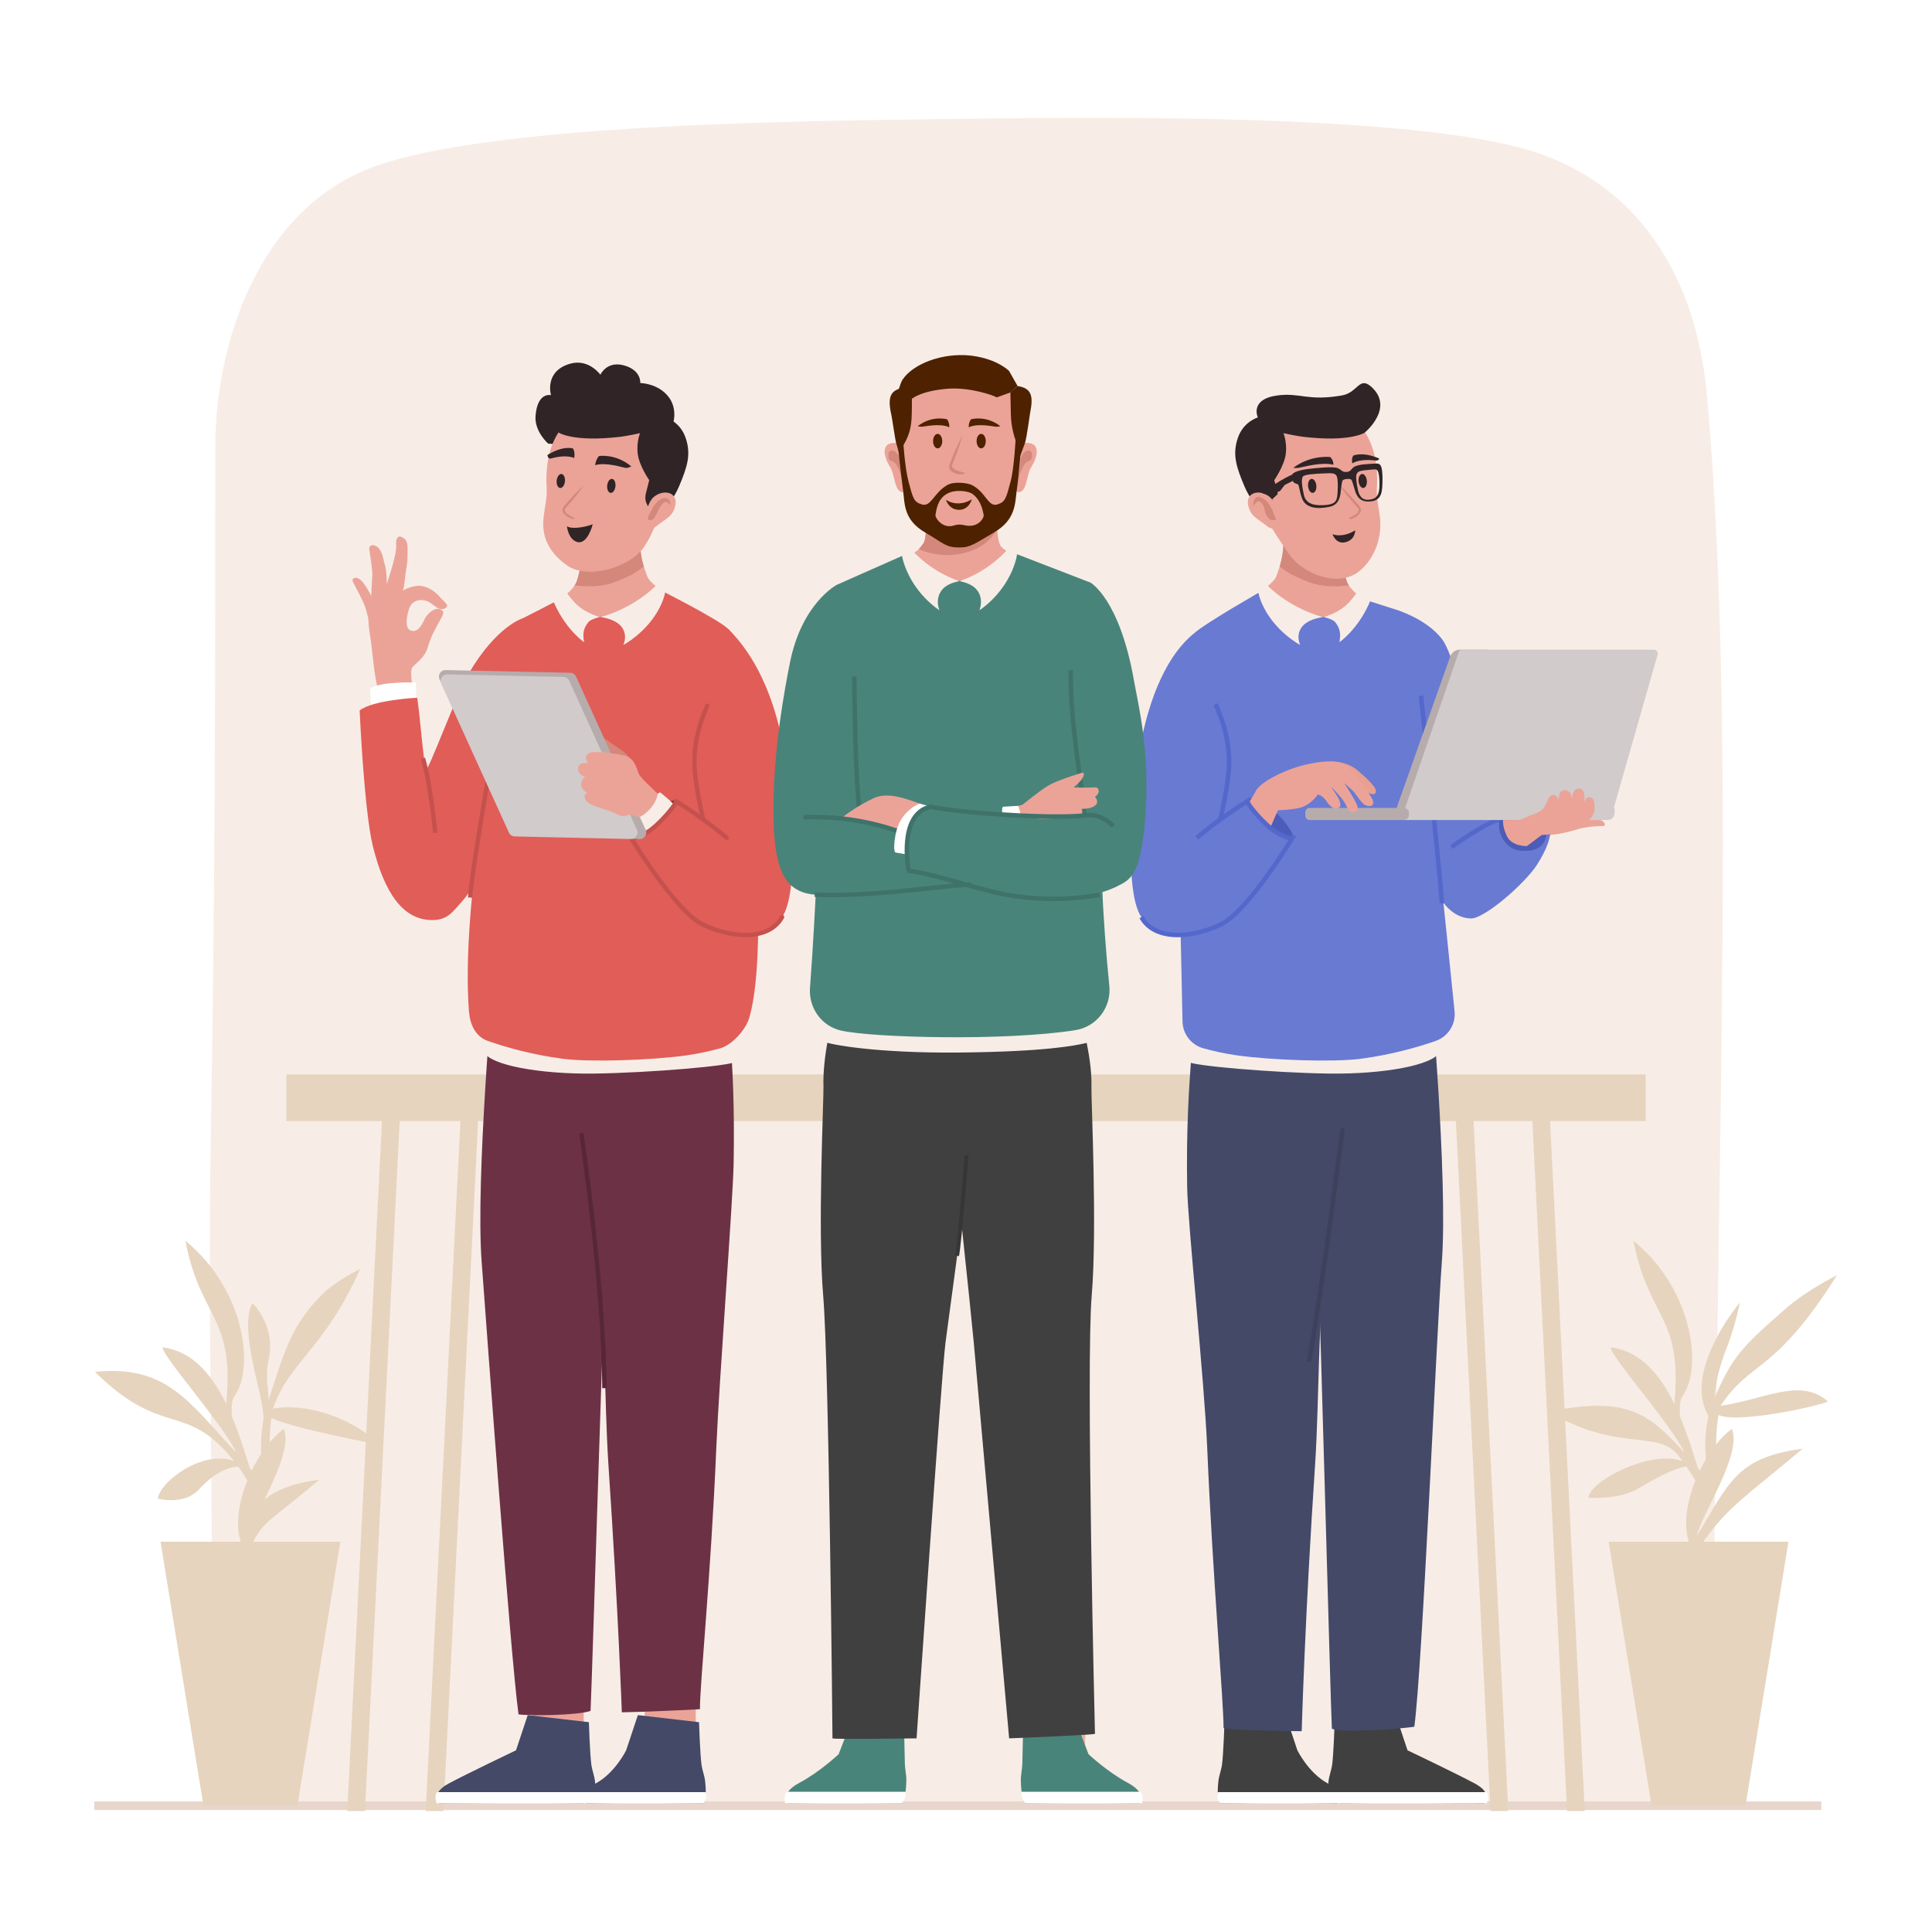 <svg xmlns="http://www.w3.org/2000/svg" xmlns:xlink="http://www.w3.org/1999/xlink" x="0px" y="0px" viewBox="0 0 500 500" style="enable-background:new 0 0 500 500;" xml:space="preserve"><g id="BACKGROUND">	<rect style="fill:#FFFFFF;" width="500" height="500"></rect></g><g id="OBJECTS">	<path style="fill:#F7EDE6;" d="M442.709,467.324c0,0-388.578,0-388.578,0c1.936-53.234-0.593-114.427,0.435-174.125  c1.031-59.856,1.159-109.726,1.159-177.928c0-25.477,10.716-60.892,40.795-72.043c30.484-11.301,113.484-11.948,146.559-12.395  c32.855-0.444,123.249-2.053,154.993,8.796c27.222,9.304,41.081,33.429,43.703,62.806c5.148,57.678,4.271,126.661,3.545,184.291  L442.709,467.324z"></path>			<line style="fill:none;stroke:#E8D6CC;stroke-width:2.222;stroke-miterlimit:10;" x1="24.4" y1="467.324" x2="471.351" y2="467.324"></line>	<g>		<g>			<polygon style="fill:#E6D4BE;" points="123.83,288.278 119.247,288.278 110.177,468.697 114.76,468.697    "></polygon>			<polygon style="fill:#E6D4BE;" points="376.686,288.278 381.269,288.278 390.339,468.697 385.756,468.697    "></polygon>			<polygon style="fill:#E6D4BE;" points="103.528,288.278 98.945,288.278 89.875,468.697 94.458,468.697    "></polygon>			<polygon style="fill:#E6D4BE;" points="396.48,288.278 401.063,288.278 410.133,468.697 405.55,468.697    "></polygon>		</g>		<rect x="74.116" y="278.059" style="fill:#E6D4BE;" width="351.775" height="12.076"></rect>	</g>	<g>		<path style="fill:#EBA398;" d="M398.852,216.045c3.333,0.372,7.509-0.863,9.486-1.444c2.533-0.744,5.267-0.814,6.503-0.814   c0.849,0,0.755-1.164-1.007-1.699c-1.982-0.602-7.229-0.464-9.096,0.206C402.873,212.964,398.852,216.045,398.852,216.045z"></path>		<g>			<path style="fill:#404040;" d="M345.402,445.701c0,0-0.253,8.233-0.661,11.173c-0.135,0.979-0.77,2.873-0.889,3.855    c-0.158,1.309-0.5,5.039,0.431,5.974l16.455-0.153l23.458,0.153c0,0,2.363-2.533-2.536-5.148    c-4.994-2.665-17.395-8.579-17.395-8.579l-3.031-9.106L345.402,445.701z"></path>			<path style="fill:#FFFFFF;" d="M384.765,466.704c0,0,0.764-1.526,0-2.903h-41.107c0,0-0.48,1.798,0.625,2.903H384.765z"></path>		</g>		<g>			<path style="fill:#404040;" d="M316.893,445.701c0,0-0.253,8.233-0.661,11.173c-0.135,0.979-0.77,2.873-0.889,3.855    c-0.158,1.309-0.5,5.039,0.431,5.974l16.455-0.153l13.956,0.153c0,0,2.362-2.533-2.536-5.148    c-4.994-2.665-7.892-8.579-7.892-8.579l-3.031-9.106L316.893,445.701z"></path>			<path style="fill:#FFFFFF;" d="M346.755,466.704c0,0,0.764-1.526,0-2.903H315.15c0,0-0.48,1.798,0.625,2.903H346.755z"></path>		</g>		<path style="fill:#444968;" d="M344.691,447.392c-0.407-8.264-3.1-111.397-3.592-119.633c-0.521-8.704,1.183-40.247,1.183-40.247   l7.995-29.816l19.819-4.581c0,0,4.652,51.912,3.061,73.359c-1.421,19.163-5.027,104.836-7.129,120.397   C363.822,447.287,347.931,448.603,344.691,447.392z"></path>		<path style="fill:#444968;" d="M343.01,330.31c-1.821,6.12-1.598,32.771-2.652,48.517c-2.655,39.667-3.479,69.208-3.479,69.208   c-3.837-0.031-13.381-0.173-17.177-0.488c-1.022-0.085-2.036-0.201-3.048-0.324c0.085-5.827-2.846-39.681-4.219-72.284   c-0.759-18.022-5.028-57.907-5.198-67.684c-0.505-29.009,2.832-48.679,2.832-48.679l47.607-4.983l-8.225,46.794   C347.187,312.368,344.95,323.792,343.01,330.31z"></path>		<path style="fill:#EBA398;" d="M332.157,138.557c0.182,5.349-0.935,7.95-1.856,10.601c-0.921,2.651-10.819,8.362-10.819,8.362   s29.238,27.109,39.968,26.682c10.73-0.427-5.316-28.349-5.316-28.349s-4.559-2.573-5.6-5.419c-1.041-2.847-1.771-9.33-1.771-9.33   l-12.932-15.456L332.157,138.557z"></path>		<path style="fill:#D4877B;" d="M334.398,148.776c-1.117-0.653-2.202-1.362-3.222-2.176c0.617-1.989,1.106-4.366,0.981-8.043   l1.674-12.909l12.932,15.456c0,0,0.73,6.483,1.771,9.33c0.13,0.356,0.315,0.707,0.539,1.05   C341.349,152.481,338.158,150.429,334.398,148.776z"></path>		<path style="fill:#697AD3;" d="M357.548,162.281l3.365-4.63c0,0,8.212,2.352,12.325,7.808   c4.113,5.456,10.696,36.619,11.395,38.157c0.699,1.538,1.998,10.161,1.362,11.506c-0.636,1.345-6.038,11.135-9.586,11.213   c-3.548,0.078-6.808-8.964-11.245-19.072C360.728,197.157,357.548,162.281,357.548,162.281z"></path>		<path style="fill:#697AD3;" d="M369.342,223.004c0.762,5.474,4.28,14.517,11.355,14.693c3.44,0.086,13.963-9.038,17.06-13.875   c5.082-7.938,3.144-10.674,3.144-10.674s-6.523,2.471-6.65-3.263c0,0-13.048,0.261-14.446,2.346   C378.407,214.317,369.342,223.004,369.342,223.004z"></path>		<path style="fill:none;stroke:#5468CC;stroke-width:1.177;stroke-miterlimit:10;" d="M375.624,219.21   c0,0,9.006-6.436,12.503-7.156"></path>		<path style="fill:#4C5CB9;" d="M388.127,212.054c-0.917,3.689,1.694,7.936,5.689,8.152c6.824,0.369,6.792-4.302,6.263-8.044   L388.127,212.054z"></path>		<path style="fill:#F7EDE6;" d="M308.988,266.68c-1.42,3.449-2.232,7.101-1.42,8.115c0.812,1.014,21.912,2.84,36.317,3.043   c14.405,0.203,26.984-2.232,28.607-5.478c1.623-3.246-1.42-10.144-1.42-10.144L308.988,266.68z"></path>		<path style="fill:#697AD3;" d="M327.161,152.585c0,0-15.799,8.977-18.257,11.437c-5.031,5.034-5.134,14.375-4.732,21.435   c0.339,5.943,1.504,61.476,1.864,78.908c0.067,3.247,2.249,6.059,5.379,6.93c2.352,0.655,5.349,1.356,8.689,1.828   c9.078,1.283,25.168,1.792,31.985,0.896c8.191-1.076,15.029-3.075,19.457-4.624c3.217-1.125,5.242-4.293,4.897-7.683   c-1.858-18.25-7.739-75.721-8.7-81.637c-1.144-7.044-6.829-22.424-6.829-22.424l-7.937-2.529   c-0.293,2.75-4.261,4.659-10.823,4.575C334.47,159.6,327.161,152.585,327.161,152.585z"></path>		<path style="fill:#F7EDE6;" d="M327.953,151.452c0,0,5.228,5.666,14.37,8.244c0,0-2.467,0.321-4.159,1.421   c-1.601,1.041-2.79,3.071-1.686,5.798c0,0-6.092-3.215-9.367-9.622c-1.446-2.829-1.531-4.531-1.531-4.531L327.953,151.452z"></path>		<path style="fill:#F7EDE6;" d="M351.381,153.119c0.943,0.99,1.986,1.831,3.233,2.402c-0.138,0.347-0.293,0.712-0.477,1.103   c-3.097,6.599-7.499,9.575-7.499,9.575c0.447-2.458,0.082-3.636-1.104-5.204c-0.539-0.713-2.884-1.307-2.884-1.307   C348.372,157.845,349.585,155.283,351.381,153.119z"></path>		<g>			<path style="fill:#EBA398;" d="M352.766,111.191c3.497,4.699,3.78,11.005,3.595,14.438c-0.185,3.433,0.191,3.728,0.749,8.096    c0.728,5.699-1.697,11.573-5.884,14.506c-5.231,3.665-14.06,0.367-17.718-4.952c-2.22-3.227-5.669-8.271-6.572-11.12    c-0.903-2.849-3.924-12.393-0.582-16.919c3.343-4.526,10.095-5.448,17.124-5.093    C350.507,110.503,351.289,109.206,352.766,111.191z"></path>			<path style="fill:#302426;" d="M329.786,124.262c0,0,2.632-3.782,2.989-6.892c0.337-2.939-0.614-5.268-0.614-5.268    s3.317,0.728,5.012,0.93c12.313,1.466,16.026-1.075,16.026-1.075s7.766-6.381,1.713-11.837c-3.172-2.859-3.477,1.497-7.614,2.217    c-8.867,1.542-10.794-0.771-16.673,0c-7.342,0.963-5.094,5.705-5.094,5.705s-3.702,1.018-5.166,5.261    c-1.519,4.403-0.338,7.701,1.67,12.499c2.719,6.496,8.225,9.476,8.225,9.476l-1.023-6.053l1.461-1.392L329.786,124.262z"></path>			<g>				<path style="fill:#302426;" d="M344.258,118.282c0,0-4.959-0.647-9.586,2.803c0,0,0.883,0.052,1.233,0.017     c0.893-0.089,5.987-1.653,9.186-0.815C345.091,120.288,345.156,119.073,344.258,118.282z"></path>				<path style="fill:#302426;" d="M349.992,119.911c0,0-0.323-1.01,0.205-1.982c0,0,2.327-1.173,6.752,0.742     c0,0-0.128,0.589-0.948,0.517C355.181,119.115,352.134,118.669,349.992,119.911z"></path>				<path style="fill:#302426;" d="M338.528,125.853c0.101,1,0.66,1.763,1.25,1.704c0.59-0.059,0.986-0.918,0.885-1.918     c-0.101-1-0.66-1.763-1.25-1.704C338.824,123.994,338.428,124.853,338.528,125.853z"></path>				<path style="fill:#302426;" d="M351.599,124.585c0.101,1,0.66,1.763,1.25,1.704c0.59-0.059,0.986-0.918,0.885-1.918     c-0.101-1-0.66-1.763-1.25-1.704C351.895,122.726,351.499,123.585,351.599,124.585z"></path>			</g>			<g>				<g>					<path style="fill:#EBA398;" d="M328.56,128.575c-2.584-2.106-6.31-1.139-5.519,2.273c0.66,2.844,2.204,3.21,4.827,5.279      c1.779,1.404,3.108,0.435,3.097-0.38C330.934,133.442,330.165,129.883,328.56,128.575z"></path>				</g>			</g>			<path style="fill:#D4877B;" d="M346.592,125.486c0.798,0.711,1.545,1.47,2.284,2.235c0.745,0.761,1.452,1.554,2.159,2.347    l0.52,0.603l0.26,0.302c0.088,0.132,0.177,0.266,0.256,0.402c0.049,0.156,0.109,0.315,0.126,0.475    c-0.009,0.16,0.016,0.334-0.046,0.474c-0.075,0.304-0.247,0.545-0.436,0.739c-0.767,0.775-1.223,1.016-2.218,1.279    c0,0-0.662-0.02-0.264-0.317c0.405-0.279,1.815-0.921,2.085-1.29c0.266-0.373,0.395-0.773,0.197-1.123    c-0.065-0.085-0.121-0.171-0.178-0.26l-0.265-0.296l-0.529-0.592c-0.692-0.8-1.384-1.6-2.038-2.433    C347.845,127.203,347.193,126.368,346.592,125.486z"></path>			<path style="fill:#D4877B;" d="M326.523,128.814c-1.25-0.7-2.063,0.313-2.17,1.4c-0.107,1.088,0.17,0.439,0.868-0.288    c0.698-0.727,1.889,0.714,2.015,1.737c0.173,1.411,1.048,3.068,2.289,2.966c1.241-0.102,0.516-0.419,0.031-1.868    c-0.485-1.449,0.067-0.022-0.618-1.405C328.252,129.975,327.598,129.417,326.523,128.814z"></path>		</g>		<path style="fill:none;stroke:#5468CC;stroke-width:1.177;stroke-miterlimit:10;" d="M367.743,180.076   c0,0,4.928,45.33,5.419,53.745"></path>		<path style="fill:#302426;" d="M350.717,137.232c-1.193,0.82-3.679,1.821-5.859,1.01c0,0,0.891,2.9,3.651,1.998   C350.793,139.493,350.717,137.232,350.717,137.232z"></path>		<path style="fill:none;stroke:#3D415B;stroke-width:1.177;stroke-miterlimit:10;" d="M347.357,293.263   c1.036-7.902-5.852,45.018-8.603,59.219"></path>		<g>			<g>				<path style="fill:#B7ACAC;" d="M361.093,210.045h11.98l11.98-41.917h-7.211c-1.137,0-2.151,0.716-2.531,1.788L361.093,210.045z"></path>				<path style="fill:#D1CBCB;" d="M363.546,209.385l53.83,0.66l11.611-40.626c0.185-0.647-0.301-1.291-0.974-1.291H378.47     c-0.442,0-0.833,0.287-0.966,0.709L363.546,209.385z"></path>				<path style="fill:#D1CBCB;" d="M363.346,209.095h54.507v1.344c0,0.985-0.798,1.783-1.783,1.783h-52.724V209.095z"></path>				<path style="fill:#B7ACAC;" d="M338.931,209.095h24.415c0.712,0,1.289,0.577,1.289,1.289v0.549c0,0.712-0.577,1.289-1.289,1.289     h-24.415c-0.615,0-1.114-0.499-1.114-1.114v-0.899C337.817,209.594,338.316,209.095,338.931,209.095z"></path>			</g>		</g>		<g>			<path style="fill:#E9A090;" d="M341.212,201.736c0.209-1.185,4.6-4.6,4.809-4.53s2.858,0.209,4.948,1.882    c2.091,1.673,4.879,4.251,5.088,5.436c0.209,1.185-0.976,1.603-3.206-0.279c-2.23-1.882-5.088-3.694-6.273-3.694    C345.394,200.551,341.212,201.736,341.212,201.736z"></path>			<path style="fill:#4C5CB9;" d="M334.4,216.979c1.34-0.714-3.604-6.976-6.817-8.707c-3.214-1.73-4.471-2.028-4.748-0.931    c-0.278,1.096,1.288,4.557,4.913,7.523C331.373,217.831,334.4,216.979,334.4,216.979z"></path>			<path style="fill:#EBA398;" d="M320.647,211.601c0,0,3.309-4.803,4.27-6.725c0.961-1.921,4.483-4.056,8.966-5.764    c4.483-1.708,12.169-3.096,14.517-1.067c2.348,2.028,6.618,7.899,6.938,9.287c0.32,1.388-0.854,1.494-1.921,1.067    c-1.068-0.427-2.455-2.882-3.202-3.629c-0.747-0.747-2.348-2.135-2.348-2.135s1.601,2.455,2.242,3.629    c0.64,1.174,2.028,3.202,0.747,3.736c-1.281,0.534-1.921-0.32-2.669-1.921c-0.747-1.601-3.843-4.59-3.843-4.59    s1.921,2.669,2.242,3.523c0.32,0.854,0.64,1.815-0.32,2.135c-0.961,0.32-1.921-0.213-2.989-1.815    c-1.067-1.601-2.242-1.708-2.242-1.708s-1.815,2.882-5.017,3.522c-2.74,0.548-5.23,0.534-5.23,0.534    c-0.961,1.815-3.309,7.686-3.309,7.686L320.647,211.601z"></path>			<path style="fill:#697AD3;" d="M308.904,164.023c-6.469,5.17-11.485,15.808-13.962,29.961    c-2.477,14.153-3.787,37.351,0.459,43.366c4.246,6.015,9.817,5.206,15.215,3.538c5.397-1.668,6.369-14.153,6.369-14.153    s0.402-25.585,2.477-33.26C324.313,175.529,308.904,164.023,308.904,164.023z"></path>			<path style="fill:none;stroke:#5468CC;stroke-width:1.177;stroke-miterlimit:10;" d="M314.574,182.221    c0.844,1.97,4.222,9.008,3.378,17.734c-0.844,8.726-4.222,20.267-4.222,20.267"></path>			<path style="fill:#697AD3;" d="M322.834,207.341c-0.148,0.741,4.448,6.228,7.414,8.007c2.966,1.779,4.152,1.631,4.152,1.631    s-11.417,18.831-18.386,22.241c-6.969,3.41-13.534,3.589-15.313-1.452s-3.013-12.053-3.013-12.053s7.554-4.936,12.053-8.872    C315.097,212.156,322.834,207.341,322.834,207.341z"></path>			<path style="fill:none;stroke:#5468CC;stroke-width:1.177;stroke-miterlimit:10;" d="M309.74,216.843    c5.357-4.687,13.095-9.502,13.095-9.502c-0.148,0.741,4.448,6.228,7.414,8.007c2.966,1.779,4.152,1.631,4.152,1.631    s-11.417,18.831-18.386,22.241c-6.969,3.41-17.067,4.542-20.612-1.871"></path>		</g>		<path style="fill:#EBA398;" d="M391.401,212.23c0,0-1.022,1.454,1.84,2.806c4.415,2.085,10.23,0.616,12.194-0.319   c1.964-0.935,2.666-2.58,2.666-2.58L391.401,212.23z"></path>		<path style="fill:#EBA398;" d="M393.191,212.22c0,0,1.278-0.433,2.689-1.12c1.063-0.517,3.02-0.716,4.002-2.587   c0.884-1.683,1.056-2.926,2.272-2.794c1.041,0.113,1.011,1.295,1.011,1.295s0.294-0.673,0.429-1.351   c0.184-0.929,0.612-1.035,1.31-1.163c0.615-0.113,1.291,0.385,1.569,0.91c0.341,0.643,0.211,1.351,0.211,1.351   s0.378-1.388,0.585-1.802c0.386-0.772,0.961-0.963,1.718-0.862c0.762,0.102,0.989,1.162,1.059,1.967c0.051,0.589,0,1.87,0,1.87   s0.084-1.822,1.546-1.608c0.995,0.146,1.2,2.01,1.036,3.334c-0.131,1.058-0.44,1.508-1.198,2.388   c-1.807,2.096-13.279,2.878-16.155,1.873C392.397,212.917,393.191,212.22,393.191,212.22z"></path>		<path style="fill:#EBA398;" d="M399.584,215.623c-1.995,1.567-4.419,3.341-4.419,3.341s-3.862,0.129-5.145-2.507   c-1.282-2.636-1.016-4.237-1.016-4.237l4.178,0L399.584,215.623z"></path>		<path style="fill:#302426;" d="M356.306,119.965c-1.858,0.088-4.806,0.163-5.87,0.87c-0.943,0.627-0.734,1.206-1.984,1.304   c-1.094,0.086-1.192-0.502-2.221-0.974c-1.161-0.532-5.579-0.03-7.428,0.174c-1.849,0.204-4.403,0.784-4.387,1.631   c0.008,0.456,0.095,1.095,0.231,1.625c0.116,0.455,1.061,0.632,1.232,0.744c0.37,0.242,0.371,1.654,1.078,3.622   c0.912,2.542,3.912,2.894,7.223,2.177c3.039-0.658,2.716-4.01,2.987-5.455c0.232-1.236,0.033-1.615,1.424-1.724   c1.367-0.107,1.204,0.3,1.626,1.485c0.493,1.385,0.729,4.355,3.828,4.348c3.121-0.006,3.628-1.731,3.719-4.441   c0.062-1.852,0.042-3.145-0.209-4.232C357.402,120.451,357.027,119.931,356.306,119.965z M346.175,127.278   c-0.137,1.901-0.12,3.188-3.139,3.423c-2.195,0.17-5.004,0.08-5.599-2.623c-0.616-2.794-0.628-4.098-0.289-4.696   c0.34-0.598,2.952-0.752,5.337-0.861c2.386-0.109,3.181-0.146,3.543,0.936C346.161,123.855,346.312,125.377,346.175,127.278z    M357.009,125.523c-0.006,2.766-0.946,3.412-1.903,3.658c-2.269,0.584-3.229-0.46-3.661-2.317   c-0.432-1.856-0.521-3.383-0.451-3.797c0.189-1.125,0.974-1.29,3.354-1.477c1.384-0.109,1.891-0.263,2.184,0.268   C356.887,122.502,357.014,123.695,357.009,125.523z"></path>		<path style="fill:#302426;" d="M334.855,122.708c-1.848,0.37-8.358,4.849-8.358,4.849l1.48,0.531c0,0,2.826-0.653,3.298-1.05   c0.472-0.397,0.894-1.437,1.521-1.702c0.626-0.265,2.698-1.363,2.698-1.363L334.855,122.708z"></path>	</g>	<g>		<rect x="137.856" y="436.575" style="fill:#EBA398;" width="13.205" height="16.255"></rect>		<rect x="166.86" y="436.575" style="fill:#EBA398;" width="13.205" height="16.255"></rect>		<path style="fill:#EBA398;" d="M95.285,159.885c-0.28-1.103-0.575-2.153-0.806-2.854c-0.567-1.72-2.727-5.563-3.155-6.451   c-0.429-0.889,0.708-1.673,2.173-0.339c0.775,0.706,1.547,2.126,2.111,3.091c0.147,0.251,0.31,0.578,0.47,0.923   c0.058-2.28,0.306-5.242,0.288-5.8c-0.043-1.315-0.558-4.835-0.794-6.188c-0.237-1.353,1.329-1.649,2.436-0.376   c1.107,1.273,1.053,2.57,1.581,4.232c0.528,1.662,0.52,5.028,0.52,5.028s0,0,0.651-2.033c0.651-2.034,1.933-6.507,1.773-7.996   c-0.16-1.489,0.3-2.806,1.657-2.037c1.357,0.769,1.322,1.969,1.29,3.923c-0.032,1.954,0.007,2.263-0.372,4.451   c-0.308,1.773-0.296,3.289-0.821,5.43c0.878-0.737,3.373-1.381,4.331-1.294c2.475,0.225,4.279,1.784,5.287,2.981   c0.991,1.177,2.858,2.255,1.069,2.925c-1.79,0.67-2.891-1.487-4.725-2.025c-1.834-0.538-3.389,0.151-4.054,1.343   c-0.666,1.192-1.757,5.569,0.001,6.318c1.758,0.749,2.938-1.212,3.611-2.759c0.673-1.547,2.698-3.205,3.966-2.751   c1.268,0.454,1.184,1.02,0.224,2.702c-0.96,1.682-2.586,4.556-3.284,7.167c-0.697,2.611-3.001,4.05-4.021,5.234   c-1.02,1.184,1.119,10.889,1.119,10.889c-2.023,3.14-9.878,2.907-9.878,2.907s0.791-4.6-0.215-8.528   c-1.006-3.928-1.29-9.62-2.04-14.18C95.463,162.525,95.364,161.2,95.285,159.885z"></path>		<path style="fill:#FFFFFF;" d="M105.192,190.183l2.694-4.229l-0.27-9.326c0,0-9.833-0.331-11.863,1.681l0.518,9.256   L105.192,190.183z"></path>		<path style="fill:#E15D58;" d="M140.471,167.971c-2.395-7.868-5.104-7.986-5.104-7.986s-6.67,1.833-13.932,14.087   c-3.309,5.583-10.821,26.301-11.19,24.965c-0.778-2.814-1.406-12.536-2.267-18.465c0,0-11.504,0.561-14.899,3.296   c0,0,1.144,26.001,3.436,35.194c3.082,12.364,7.882,18.818,14.982,19.048c4.35,0.14,5.599-2.101,8.214-4.978   c5.918-6.51,20.409-39.924,22.185-47.913C143.671,177.229,141.207,170.39,140.471,167.971z"></path>		<g>			<path style="fill:#444968;" d="M152.402,445.701c0,0,0.253,8.233,0.661,11.173c0.135,0.979,0.77,2.873,0.889,3.855    c0.158,1.309,0.5,5.039-0.431,5.974l-16.455-0.153l-23.458,0.153c0,0-2.362-2.533,2.537-5.148    c4.994-2.665,17.395-8.579,17.395-8.579l3.031-9.106L152.402,445.701z"></path>			<path style="fill:#FFFFFF;" d="M113.039,466.704c0,0-0.764-1.526,0-2.903h41.107c0,0,0.48,1.798-0.625,2.903H113.039z"></path>		</g>		<g>			<path style="fill:#444968;" d="M180.91,445.701c0,0,0.253,8.233,0.661,11.173c0.135,0.979,0.77,2.873,0.889,3.855    c0.158,1.309,0.5,5.039-0.431,5.974l-16.455-0.153l-13.956,0.153c0,0-2.363-2.533,2.536-5.148    c4.994-2.665,7.892-8.579,7.892-8.579l3.031-9.106L180.91,445.701z"></path>			<path style="fill:#FFFFFF;" d="M151.049,466.704c0,0-0.764-1.526,0-2.903h31.605c0,0,0.48,1.798-0.625,2.903H151.049z"></path>		</g>		<path style="fill:#6D3145;" d="M152.837,442.778c0.407-8.264,3.375-106.783,3.867-115.019c0.521-8.704-1.183-40.247-1.183-40.247   l-7.995-29.816l-19.819-4.581c0,0-4.651,51.912-3.061,73.359c1.421,19.163,7.44,101.631,9.542,117.191   C136.395,444.082,149.597,443.989,152.837,442.778z"></path>		<path style="fill:#6D3145;" d="M154.793,330.31c1.821,6.12,1.598,32.771,2.652,48.517c2.655,39.667,3.479,64.318,3.479,64.318   c3.837-0.031,19.213-0.688,20.225-0.811c-0.085-5.827,2.846-34.791,4.219-67.394c0.759-18.022,4.331-64.192,4.501-73.969   c0.505-29.009-2.135-42.393-2.135-42.393l-47.607-4.983l8.224,46.794C150.616,312.368,152.854,323.792,154.793,330.31z"></path>		<path style="fill:#EBA398;" d="M165.647,138.557c-0.182,5.349,0.935,7.95,1.855,10.601c0.921,2.651,10.82,8.362,10.82,8.362   s-29.238,27.109-39.968,26.682c-10.73-0.427,5.316-28.349,5.316-28.349s4.559-2.573,5.6-5.419c1.041-2.847,1.771-9.33,1.771-9.33   l12.932-15.456L165.647,138.557z"></path>		<path style="fill:#D4877B;" d="M163.405,148.776c1.117-0.653,2.202-1.362,3.222-2.176c-0.617-1.989-1.106-4.366-0.981-8.043   l-1.674-12.909l-12.932,15.456c0,0-0.73,6.483-1.771,9.33c-0.13,0.356-0.315,0.707-0.54,1.05   C156.455,152.481,159.645,150.429,163.405,148.776z"></path>		<path style="fill:#F7EDE6;" d="M188.815,266.68c1.42,3.449,2.232,7.101,1.42,8.115c-0.812,1.014-21.912,2.84-36.317,3.043   c-14.405,0.203-26.984-2.232-28.607-5.478c-1.623-3.246,1.42-10.144,1.42-10.144L188.815,266.68z"></path>		<path style="fill:#E15D58;" d="M170.643,152.585c0,0,15.349,7.717,17.807,10.177c5.031,5.034,5.584,15.635,5.182,22.695   c-0.339,5.943,5.791,58.971,0.295,77.886c-0.906,3.119-4.409,7.081-7.538,7.952c-2.352,0.655-5.348,1.356-8.689,1.828   c-9.077,1.283-25.168,1.792-31.985,0.896c-8.191-1.076-15.029-3.075-19.457-4.624c-3.217-1.125-4.639-4.285-4.897-7.683   c-2.173-28.598,7.739-75.721,8.7-81.637c1.144-7.044,5.306-20.091,5.306-20.091l9.461-4.862c0.293,2.75,4.261,4.659,10.823,4.575   C163.334,159.6,170.643,152.585,170.643,152.585z"></path>		<path style="fill:#F7EDE6;" d="M169.851,151.452c0,0-5.228,5.666-14.37,8.244c0,0,2.467,0.321,4.159,1.421   c1.601,1.041,2.791,3.071,1.686,5.798c0,0,6.092-3.215,9.367-9.622c1.446-2.829,1.531-4.531,1.531-4.531L169.851,151.452z"></path>		<path style="fill:#F7EDE6;" d="M146.423,153.119c-0.943,0.99-1.986,1.831-3.233,2.402c0.138,0.347,0.293,0.712,0.477,1.103   c3.097,6.599,7.499,9.575,7.499,9.575c-0.447-2.458-0.082-3.636,1.104-5.204c0.539-0.713,2.884-1.307,2.884-1.307   C149.432,157.845,148.219,155.283,146.423,153.119z"></path>		<g>			<path style="fill:#302426;" d="M141.873,114.811c0,0-3.578-3.118-3.276-7.141c0.475-6.334,4.001-5.401,4.001-5.401    s-1.863-6.237,5.021-8.16c4.771-1.332,7.762,2.872,7.762,2.872s1.742-3.959,6.674-2.245c3.977,1.382,3.64,4.394,3.64,4.394    s4.532,0.03,7.281,3.515c2.277,2.887,1.758,6.904,0.251,8.913c-1.506,2.008-15.189,4.394-15.189,4.394L141.873,114.811z"></path>			<path style="fill:#EBA398;" d="M145.038,111.191c-3.497,4.699-3.78,11.005-3.595,14.438c0.185,3.433-0.191,3.728-0.749,8.096    c-0.727,5.699,1.935,9.71,6.122,12.644c5.231,3.665,16.166,0.553,19.824-4.765c2.22-3.227,3.325-6.595,4.228-9.444    c0.903-2.849,3.924-12.393,0.582-16.919c-3.342-4.526-10.095-5.448-17.124-5.093    C147.297,110.503,146.515,109.206,145.038,111.191z"></path>			<path style="fill:#302426;" d="M168.017,124.262c0,0-2.632-3.782-2.989-6.892c-0.337-2.939,0.614-5.268,0.614-5.268    s-3.318,0.728-5.012,0.93c-12.313,1.466-16.026-1.075-16.026-1.075s-7.92-5.255,5.901-9.621c8.582-2.711,10.794-0.771,16.673,0    c7.342,0.963,5.094,5.705,5.094,5.705s3.702,1.018,5.166,5.261c1.519,4.403,0.338,7.701-1.67,12.499    c-2.719,6.496-8.225,9.476-8.225,9.476l0.573-3.713l-0.342-0.47c-0.691-0.951-0.926-2.159-0.641-3.3L168.017,124.262z"></path>			<g>				<path style="fill:#302426;" d="M155.018,118.02c0,0,4.354-0.694,8.379,2.708c0,0-1.04,0.418-1.346,0.386     c-0.782-0.081-5.234-1.594-8.047-0.725C154.004,120.389,154.224,118.819,155.018,118.02z"></path>				<path style="fill:#302426;" d="M148.265,116.053c0,0-2.469-0.833-6.58,1.687c0,0,0.059,1.108,0.86,0.92     c0.801-0.188,3.756-1.059,6.051-0.132C148.596,118.529,148.925,116.94,148.265,116.053z"></path>				<path style="fill:#302426;" d="M159.275,125.853c-0.101,1-0.66,1.763-1.25,1.704c-0.59-0.059-0.986-0.918-0.885-1.918     c0.101-1,0.66-1.763,1.25-1.704C158.98,123.994,159.376,124.853,159.275,125.853z"></path>				<path style="fill:#302426;" d="M146.205,124.585c-0.101,1-0.66,1.763-1.25,1.704c-0.589-0.059-0.986-0.918-0.885-1.918     c0.101-1,0.66-1.763,1.25-1.704C145.909,122.726,146.305,123.585,146.205,124.585z"></path>			</g>			<g>				<g>					<path style="fill:#EBA398;" d="M169.244,128.575c2.585-2.106,6.31-1.139,5.519,2.273c-0.66,2.844-2.204,3.21-4.827,5.279      c-1.779,1.404-3.108,0.435-3.097-0.38C166.87,133.442,167.638,129.883,169.244,128.575z"></path>				</g>			</g>			<path style="fill:#D4877B;" d="M151.212,125.486c-0.798,0.711-1.545,1.47-2.284,2.235c-0.745,0.761-1.452,1.554-2.159,2.347    l-0.52,0.603l-0.26,0.302c-0.088,0.132-0.177,0.266-0.256,0.402c-0.049,0.156-0.109,0.315-0.126,0.475    c0.009,0.16-0.016,0.334,0.046,0.474c0.075,0.304,0.247,0.545,0.436,0.739c0.767,0.775,1.223,1.016,2.218,1.279    c0,0,0.662-0.02,0.265-0.317c-0.405-0.279-1.815-0.921-2.085-1.29c-0.266-0.373-0.394-0.773-0.197-1.123    c0.066-0.085,0.122-0.171,0.178-0.26l0.265-0.296l0.529-0.592c0.692-0.8,1.384-1.6,2.038-2.433    C149.959,127.203,150.611,126.368,151.212,125.486z"></path>			<path style="fill:#D4877B;" d="M171.03,129.191c1.25-0.7,2.315-0.064,2.421,1.023c0.107,1.088-0.005,0.233-0.868-0.288    c-0.563-0.34-1.562,0.811-2.015,1.737c-0.727,1.487-1.321,3.005-2.289,2.966c-1.244-0.05-0.378-1.152,0.308-2.535    C169.272,130.712,169.954,129.793,171.03,129.191z"></path>		</g>		<path style="fill:none;stroke:#C4514D;stroke-width:1.121;stroke-miterlimit:10;" d="M130.061,180.076   c0,0-7.896,43.794-8.387,52.21"></path>		<path style="fill:#302426;" d="M146.73,136.191c1.193,0.82,4.489,0.305,6.669-0.507c0,0-1.344,5.457-4.104,4.555   C147.011,139.493,146.73,136.191,146.73,136.191z"></path>		<path style="fill:none;stroke:#572737;stroke-width:1.121;stroke-miterlimit:10;" d="M150.447,293.263   c0,0,5.805,38.901,5.972,65.996"></path>		<g>			<path style="fill:#E15D58;" d="M188.45,162.762c6.749,6.647,11.935,17.068,14.412,31.221c2.477,14.153,3.787,37.351-0.459,43.366    c-4.246,6.015-9.818,5.206-15.215,3.538c-5.397-1.668-6.369-14.153-6.369-14.153s-0.402-25.585-2.477-33.26    C173.491,175.529,188.45,162.762,188.45,162.762z"></path>			<path style="fill:none;stroke:#C4514D;stroke-width:1.121;stroke-miterlimit:10;" d="M183.23,182.221    c-0.844,1.97-4.222,9.008-3.378,17.734c0.844,8.726,4.222,20.267,4.222,20.267"></path>			<path style="fill:#803532;" d="M172.856,211.845c0.985-1.137,3.176-3.6,2.113-4.504c-1.063-0.904-4.581,1.669-7.679,4.504    c-3.098,2.835-4.411,3.781-3.413,5.671C164.875,219.407,171.491,213.421,172.856,211.845z"></path>			<path style="fill:#F7EDE6;" d="M170.848,205.057c-0.343-0.019-6.655,4.384-8.234,7.334c-0.154,0.288-0.253,0.577-0.321,0.865    c0.851,1.248,1.65,2.526,2.407,3.83c1.219-0.038,3.176-0.439,5.356-2.222c2.389-1.954,4.686-3.981,5.349-5.547    C174.452,207.937,170.848,205.057,170.848,205.057z"></path>			<path style="fill:#E15D58;" d="M174.969,207.341c0.148,0.741-4.448,6.228-7.414,8.007c-2.965,1.779-4.152,1.631-4.152,1.631    s11.417,18.831,18.386,22.241c6.969,3.41,13.534,3.589,15.313-1.452s3.013-12.053,3.013-12.053s-7.554-4.936-12.053-8.872    C182.707,212.156,174.969,207.341,174.969,207.341z"></path>							<path style="fill:none;stroke:#C4514D;stroke-width:1.121;stroke-linecap:round;stroke-linejoin:round;stroke-miterlimit:10;" d="    M188.064,216.843c-5.357-4.687-13.095-9.502-13.095-9.502c0.148,0.741-4.448,6.228-7.414,8.007    c-2.965,1.779-4.152,1.631-4.152,1.631s11.417,18.831,18.386,22.241c6.969,3.41,17.067,4.542,20.612-1.871"></path>		</g>		<path style="fill:#D4877B;" d="M163.363,197.032c-1.202-2.318-2.232-2.662-4.808-4.465c-2.576-1.803-3.606-2.576-4.121-1.202   c-0.515,1.374,1.03,2.833,2.404,4.035c1.374,1.202-0.086,2.748,1.975,3.349C160.873,199.351,163.363,197.032,163.363,197.032z"></path>		<g>			<path style="fill:#B7ACAC;" d="M166.435,216.905l-0.025,0.015c-0.294,0.178-0.635,0.263-0.979,0.244l-30.525-1.729    c-0.608-0.035-1.151-0.391-1.425-0.935l-19.702-38.622c-0.399-0.794-0.121-1.761,0.639-2.222l0,0    c0.277-0.168,0.596-0.253,0.92-0.246l32.239,0.707c0.654,0.014,1.242,0.402,1.513,0.997l18.012,39.629    C167.46,215.529,167.173,216.458,166.435,216.905z"></path>			<path style="fill:#D1CBCB;" d="M163.249,217.134l-30.026-0.659c-0.654-0.014-1.242-0.402-1.513-0.997l-17.516-38.54    c-0.52-1.142,0.333-2.435,1.588-2.408l30.025,0.659c0.654,0.014,1.242,0.402,1.513,0.997l17.516,38.539    C165.356,215.869,164.504,217.161,163.249,217.134z"></path>		</g>		<path style="fill:#EBA398;" d="M163.68,210.915c0.429,0.172,1.296,0.384,1.589,0.667c1.654-0.63,4.542-3.227,4.959-6.132   c-1.59-1.587-4.59-4.272-4.97-5.318c-0.526-1.447-1.184-4.077-3.682-4.603s-6.97-1.184-8.679-0.789s-1.447,2.236-0.526,2.762   c0,0-1.71-0.263-2.367,0.395c-0.658,0.658-0.658,2.63,1.447,3.156c0,0-1.052,0.526-1.052,1.973c0,1.447,1.578,2.104,1.578,2.104   s-1.447,0.789-0.132,2.236c1.315,1.446,5.129,1.972,7.627,3.288C161.97,211.967,162.365,210.389,163.68,210.915z"></path>		<path style="fill:none;stroke:#C4514D;stroke-width:1.121;stroke-miterlimit:10;" d="M112.638,215.534   c0,0-1.153-12.393-3.17-19.311"></path>	</g>	<g>		<g>			<path style="fill:#E7B2A1;" d="M281.392,435.177l-12.444-1.203l-1.307,19.96h13.151    C280.745,450.822,281.392,435.177,281.392,435.177z"></path>			<g>				<path style="fill:#49847A;" d="M264.856,445.4c0,0-0.254,8.115-0.284,11.152c-0.009,1.011-0.391,2.967-0.384,3.982     c0.01,1.352,0.143,5.204,1.167,6.169l16.008-0.158l13.612,0.158c0,0,1.984-2.616-3.114-5.317     c-5.198-2.753-10.148-7.397-10.148-7.397l-3.566-9.272L264.856,445.4z"></path>				<path style="fill:#FFFFFF;" d="M295.529,466.704c0,0,0.554-1.576-0.363-2.998h-30.782c0,0-0.243,1.857,0.972,2.998H295.529z"></path>			</g>			<g>				<path style="fill:#49847A;" d="M233.896,445.4c0,0,0.254,8.115,0.284,11.152c0.009,1.011,0.391,2.967,0.384,3.982     c-0.01,1.352-0.143,5.204-1.167,6.169l-16.008-0.158l-13.612,0.158c0,0-1.984-2.616,3.114-5.317     c5.198-2.753,10.148-7.397,10.148-7.397l3.566-9.272L233.896,445.4z"></path>				<path style="fill:#FFFFFF;" d="M203.223,466.704c0,0-0.554-1.576,0.363-2.998h30.782c0,0,0.243,1.857-0.972,2.998H203.223z"></path>			</g>			<path style="fill:#404040;" d="M246.213,291.986c0,0,5.146,48.203,5.789,55.37c0.649,7.241,9.162,102.531,9.162,102.531    s22.223-0.893,22.215-1.177c-0.007-0.284-2.361-95.694-0.85-113.363c1.474-17.233-0.168-51.305-0.071-54.074    c0.282-8.043-3.236-19.431-3.236-19.431l-38.594,0.206L246.213,291.986z"></path>			<path style="fill:#404040;" d="M250.539,303.759c0,0-4.335,32.74-5.831,43.597c-0.994,7.213-7.498,102.531-7.498,102.531    s-21.772,0.284-21.766,0c0.006-0.284-0.892-96.871-2.403-114.54c-1.474-17.233,0.169-51.305,0.071-54.074    c-0.283-8.043,2.489-18.41,2.489-18.41l33.776-2.398L250.539,303.759z"></path>			<path style="fill:#F7EDE6;" d="M212.786,260.977c-1.352,4.508-1.867,7.469,0.778,8.711c1.19,0.558,12.847,2.93,34.935,2.705    s29.751-1.803,32.681-2.479c2.93-0.676,3.832-3.381,2.029-8.565C281.406,256.164,212.786,260.977,212.786,260.977z"></path>			<path style="fill:#EBA398;" d="M272.197,147.905c-1.484,7.269-2.977,13.999-4.435,20.248h-33.709    c-1.317-6.751-2.799-14.039-4.477-21.929c3.448-1.896,8.037-2.535,9.563-5.893c0.564-1.24,0.716-5.745,0.743-8.089    c0.06-4.295-0.267-7.159-0.267-7.159h18.567c0,0-0.436,6.172-0.187,10.95c0.135,2.579,0.467,4.778,1.181,5.516    C261.4,143.863,267.836,145.603,272.197,147.905z"></path>			<path style="fill:#D4877B;" d="M239.139,140.331c-0.108,0.237-1.194,1.582-1.331,1.794c7.941,3.44,17.555,0.763,20.233-5.386    c-0.016-0.233-0.032-0.466-0.045-0.706c-0.249-4.778,0.187-10.95,0.187-10.95h-18.567c0,0,0.326,2.864,0.267,7.159    C239.854,134.587,239.703,139.092,239.139,140.331z"></path>			<path style="fill:#49847A;" d="M211.337,226.322c-0.219,5.753-0.948,19.364-1.707,29.294c-0.392,5.13,2.889,9.872,7.918,11.065    c0.031,0.007,0.061,0.015,0.092,0.022c7.859,1.842,42.263,2.792,60.625-0.091c5.588-0.877,9.417-5.954,8.824-11.547    c-0.777-7.336-1.65-19.168-1.836-25.761c-0.311-11.005,0.763-18.077,1.852-30.542c0.312-3.572-1.621-12.429-1.44-31.01    l-1.18-5.774c0.186-2.11,0.283-3.292,0.283-3.292l-1.057-0.495l-1.517-7.425l-20.521-7.924c0,0-0.805,7.444-13.513,7.444    c-14.524,0-14.096-6.683-14.096-6.683l-17.507,7.753l-8.675,21.398C209.507,193.126,212.079,206.842,211.337,226.322z"></path>			<g>				<path style="fill:#49847A;" d="M274.224,212.294c0.834-13.709,0.388-27.974,1.225-37.255     c1.948-21.582,6.746-24.273,6.746-24.273s7.569,4.149,11.303,25.514c1.05,6.005,4.362,18.831,2.815,36.409     c-1.166,13.238-3.522,15.009-7.171,16.638c-5.002,2.234-14.668,4.583-19.36,1.541     C272.266,222.271,274.117,224.356,274.224,212.294z"></path>				<path style="fill:#49847A;" d="M222.289,212.294c-0.834-13.709-0.388-27.974-1.225-37.255     c-1.948-21.582-4.506-23.683-4.506-23.683s-8.99,4.701-12.085,19.972c-1.211,5.975-4.738,24.198-4.272,41.361     c0.361,13.285,3.533,16.577,7.229,18.096c5.375,2.208,20.871,0.026,24.681-0.644     C229.626,221.543,222.396,224.356,222.289,212.294z"></path>				<path style="fill:none;stroke:#3F736A;stroke-width:1.177;stroke-miterlimit:10;" d="M223.457,218.827     c-2.123-14.419-2.123-29.198-2.393-43.787"></path>				<path style="fill:none;stroke:#3F736A;stroke-width:1.177;stroke-miterlimit:10;" d="M280.66,210.992     c-0.682-8.111-3.725-23.75-3.551-37.527"></path>				<g>					<path style="fill:#808194;" d="M263.254,226.131c5.684,0.471,5.369-10.286,5.369-10.286s-9.697-5.095-10.165-0.523      C257.991,219.893,263.254,226.131,263.254,226.131z"></path>					<g>						<path style="fill:#EBA398;" d="M262.613,215.621c4.597-0.549,8.612-1.802,12.48-3.876c-1.098-0.858-2.411-1.802-3.903-2.724       c-4.63-2.86-10.297,0.989-13.237,0.978l-1.781,6.641C258.317,216.255,260.462,215.878,262.613,215.621z"></path>						<path style="fill:#FFFFFF;" d="M256.867,210.845l2.665-2.063l3.996-0.232c0,0,2.324,8.062,2.989,9.74l-9.847,1.491       L256.867,210.845z"></path>						<path style="fill:#49847A;" d="M259.532,208.782c-1.363,2.256,4.971,15.583,5.585,17.792c0,0-14.428,2.727-28.401,3.328       c-16.188,0.696-27.976-0.024-31.7-2.565c-3.724-2.541,0.809-20.563,10.416-16.894c5.848,2.234,14.885,3.195,23.296,1.414       C247.139,210.078,259.532,208.782,259.532,208.782z"></path>					</g>				</g>				<g>					<g>						<path style="fill:#EBA398;" d="M240.862,208.782c-2.922-0.326-9.836-4.519-14.764-2.21c-4.927,2.309-8.194,5.041-8.194,5.041       s11.614,1.626,16.39,4.599c4.775,2.974,9.283,7.573,9.283,7.573L240.862,208.782z"></path>						<path style="fill:#FFFFFF;" d="M245.225,212.207l-4.363-3.425l-2.879-0.819c0,0-5.08,1.803-6.219,8.05       c-0.801,4.391,0,4.619,0,4.619l10.373,1.789L245.225,212.207z"></path>						<path style="fill:#49847A;" d="M240.862,208.782c-3.769,1.298-6.445,2.186-6.445,14.903c0,0,12.118,5.524,25.929,7.726       c16.001,2.55,24.804,0.012,28.795-2.084c3.991-2.096,5.084-21.784-3.385-19.512c-6.047,1.622-10.672,2.763-25.245,1.246       C251.961,210.172,240.862,208.782,240.862,208.782z"></path>					</g>				</g>				<path style="fill:#EBA398;" d="M264.428,208.415c1.602-1.214,5.324-4.353,7.534-5.473c2.211-1.12,6.723-2.555,7.879-2.903     c1.156-0.348,0.617,1.126-0.252,2.094c-0.869,0.968-1.768,1.668-1.768,1.668s4.468,0.092,5.541-0.029     c1.073-0.122,1.524,1.458,0.005,2.446c0,0,1.225,1.22,0.088,2.219c-1.137,0.998-3.541,0.89-3.541,0.89s0.76,1.436-0.706,1.928     c-1.466,0.492-2.77,0.133-4.341,0.349c-1.662,0.229-5.363,0.488-6.934,0.163C265.568,211.277,264.428,208.415,264.428,208.415z"></path>			</g>			<path style="fill:none;stroke:#3F736A;stroke-width:1.177;stroke-miterlimit:10;" d="M231.99,214.985    c-7.599-2.639-16.029-3.808-24.111-3.478"></path>			<path style="fill:none;stroke:#3F736A;stroke-width:1.177;stroke-miterlimit:10;" d="M210.844,231.534    c13.553,0.601,28.155-1.748,40.412-2.67"></path>			<path style="fill:none;stroke:#3F736A;stroke-width:1.177;stroke-miterlimit:10;" d="M284.614,231.561    c-8.01,1.461-16.671,1.421-24.647-0.114c-5.444-1.048-10.51-2.76-15.77-4.141c-3.302-0.867-5.597-1.409-9.039-2.012    c0,0-2.849-14.681,5.704-16.513c5.689,1.365,30.873,3.341,40.235,2.225"></path>			<g>				<g>					<path style="fill:#EBA398;" d="M261.911,120.034c0,0-0.164-5.612,4.154-5.401c2.755,0.135,2.932,2.887,0.738,6.4      c-0.924,1.479-1.059,4.855-2.196,5.923c-1.383,1.299-2.498-0.756-2.901-1.691C261.039,123.72,261.911,120.034,261.911,120.034z      "></path>				</g>				<path style="fill:#D4877B;" d="M264.302,118.202c0.893-1.954,2.674-2.08,2.775-0.681c0.102,1.399-0.548,1.716-0.548,1.716     s-0.965,0.082-1.638,1.263c-1.412,2.478-1.533,5.429-1.533,5.429S262.138,122.939,264.302,118.202z"></path>				<g>					<path style="fill:#EBA398;" d="M235.341,120.034c0,0,0.164-5.612-4.154-5.401c-2.755,0.135-2.933,2.887-0.738,6.4      c0.924,1.479,1.06,4.855,2.197,5.923c1.382,1.299,2.498-0.756,2.901-1.691C236.213,123.72,235.341,120.034,235.341,120.034z"></path>				</g>				<path style="fill:#D4877B;" d="M232.713,118.202c-0.892-1.954-2.674-2.08-2.775-0.681c-0.102,1.399,0.548,1.716,0.548,1.716     s0.965,0.082,1.638,1.263c1.412,2.478,1.533,5.429,1.533,5.429S234.877,122.939,232.713,118.202z"></path>			</g>			<g>				<path style="fill:#EBA398;" d="M265.222,109.029c-0.134,1.832-0.499,3.019-0.991,5.738c-0.116,0.655,0.715,9.553-3.918,17.303     c-1.252,2.095-6.55,7.927-12.373,8.076c-2.561,0.065-10.904-4.587-13.153-11.639c-0.456-1.43-1.35-4.701-2.064-12.382     c-0.074-0.795-0.194-1.47-0.288-2.071c-0.413-2.696-0.742-3.763-0.828-5.572c-0.267-5.74,6.039-13.979,16.985-13.8     C261.539,94.892,265.636,103.301,265.222,109.029z"></path>				<path style="fill:#4E2100;" d="M264.273,115.391l-1.42-2.036c0,0-0.376,7.772-1.313,11.277c-1.156,4.321-1.344,5.279-3.446,5.92     c-2.408,0.734-2.975-3.273-6.616-5.04c-1.092-0.53-4.527-0.984-6.288,0c-3.515,1.966-4.208,5.774-6.617,5.04     c-2.102-0.641-2.29-1.599-3.446-5.92c-0.937-3.505-1.354-10.144-1.354-10.144l-1.379,0.903c0,0,0.751,7.316,1.315,11.449     c0.469,3.434,0.032,7.662,5.737,10.974c4.886,2.837,5.214,3.873,8.887,3.873c2.867,0,4.001-1.036,8.887-3.873     c5.704-3.312,5.452-7.54,5.92-10.974C263.706,122.707,264.273,115.391,264.273,115.391z M246.892,135.993     c-3.007,0.966-4.953-2.045-4.79-2.755c0.209-0.907,0.352-3.853,2.825-5.365c2.283-1.396,5.845-0.756,6.814,0     c2.279,1.779,2.616,4.458,2.825,5.365c0.169,0.733-1.31,3.38-4.652,2.745C249.02,135.814,248.184,135.578,246.892,135.993z"></path>				<path style="fill:#4E2100;" d="M266.599,106.809c-0.037,0.184-0.943,6.749-1.314,7.788c-0.569,1.59-1.32,3.537-1.32,3.537     l-0.362-2.266c-1.252-2.722-1.931-5.673-1.995-8.669l-0.12-5.629l1.873-1.656C267.051,100.464,267.447,102.601,266.599,106.809z     "></path>				<path style="fill:#4E2100;" d="M235.992,101.887c0,0,0.047,5.035-0.093,6.706c-0.228,2.708-0.776,4.354-2.14,6.705l-0.077,0.133     l-1.021,1.763c0,0-0.301-1.025-0.72-2.479c-0.309-1.072-1.072-6.562-1.255-7.337c-0.059-0.242-0.11-0.477-0.154-0.705     c-0.786-4.12-0.019-5.846,3.635-6.393L235.992,101.887z"></path>				<path style="fill:#4E2100;" d="M263.361,99.913l-1.873,1.656l-3.565,1.282c-0.43-0.441-6.929-2.691-12.565-2.258     c-7.149,0.551-9.449,2.656-9.551,2.785c-0.004,0.004-2.929-0.971-2.929-0.971l-0.718-0.157c0,0,0.818-3.096,1.401-3.973     c2.813-4.238,10.461-6.979,17.412-6.274c0.235,0.022,0.466,0.048,0.698,0.081c6.492,0.856,9.47,3.914,9.47,3.914L263.361,99.913     z"></path>			</g>		</g>		<path style="fill:#F7EDE6;" d="M235.45,141.735c0,0,4.682,5.939,12.845,8.665c0,0-2.199,0.327-3.705,1.471   c-1.425,1.082-2.479,3.2-1.484,6.054c0,0-5.444-3.381-8.387-10.088c-1.299-2.961-1.381-4.741-1.381-4.741L235.45,141.735z"></path>		<path style="fill:#F7EDE6;" d="M261.14,141.735c0,0-4.682,5.939-12.845,8.665c0,0,2.199,0.327,3.705,1.471   c1.425,1.082,2.479,3.2,1.484,6.054c0,0,5.444-3.381,8.387-10.088c1.299-2.961,1.381-4.741,1.381-4.741L261.14,141.735z"></path>		<g>			<path style="fill:#4E2100;" d="M251.289,108.517c-0.672,0.872-0.574,2.064-0.574,2.064c2.472-1.154,6.519-0.132,7.222-0.134    c0.276-0.001,0.964-0.143,0.964-0.143C255.146,107.372,251.289,108.517,251.289,108.517z"></path>			<path style="fill:#D4877B;" d="M249.117,112.603c-0.559,1.021-1.048,2.071-1.527,3.126c-0.486,1.052-0.922,2.124-1.358,3.196    l-0.313,0.808l-0.156,0.404c-0.043,0.167-0.085,0.337-0.116,0.506c0.006,0.177,0.003,0.363,0.044,0.533    c0.068,0.161,0.105,0.349,0.221,0.469c0.188,0.284,0.452,0.469,0.717,0.599c1.069,0.515,1.625,0.596,2.742,0.503    c0,0,0.672-0.262,0.156-0.422c-0.517-0.139-2.017-0.552-2.429-0.832c-0.766-0.46-0.73-1.03-0.704-1.142l0.163-0.4l0.327-0.8    c0.418-1.073,0.835-2.147,1.202-3.239C248.459,114.822,248.823,113.727,249.117,112.603z"></path>		</g>		<path style="fill:#4E2100;" d="M244.827,129.33c1.643,1.18,4.362,1.381,6.678-0.129c0,0-0.74,3.049-3.739,2.715   C245.415,131.654,244.827,129.33,244.827,129.33z"></path>		<ellipse style="fill:#4E2100;" cx="253.931" cy="114.161" rx="1.188" ry="1.876"></ellipse>		<path style="fill:#4E2100;" d="M245.097,108.517c0.672,0.872,0.574,2.064,0.574,2.064c-2.472-1.154-6.519-0.132-7.222-0.134   c-0.275-0.001-0.964-0.143-0.964-0.143C241.24,107.372,245.097,108.517,245.097,108.517z"></path>		<ellipse style="fill:#4E2100;" cx="242.665" cy="114.161" rx="1.188" ry="1.876"></ellipse>		<path style="fill:none;stroke:#3F736A;stroke-width:1.177;stroke-miterlimit:10;" d="M288.139,213.819   c0,0-3.192-3.477-7.041-2.811"></path>	</g>	<path style="fill:none;stroke:#363636;stroke-miterlimit:10;" d="M247.689,324.986c0.612-2.642,2.479-25.974,2.479-25.974"></path>	<g>		<g>			<path style="fill:#E6D4BE;" d="M422.75,321.119c4.14,21.809,14.139,19.022,9.878,47.633l2.085-0.649    c0.247-2.429-0.475-5.133,0.82-6.946C440.534,354.155,438.342,333.881,422.75,321.119z"></path>			<path style="fill:#E6D4BE;" d="M462.299,338.532c-11.675,10.216-13.799,12.409-18.528,23.09    c0.196-2.647,0.609-6.033,2.521-11.277c2.718-6.67,4-13.281,4-13.281c-4.151,5.053-13.966,19.737-8.132,29.389    c-0.832,3.528-1.068,7.421-0.624,11.67l2.767,2.936c-0.367-6.406-0.191-11.218,0.446-14.856    c5.474,2.515,29.815-3.231,28.222-3.598c-7.235-6.148-16-0.466-27.692,1.211c8.16-12.156,13.739-7.89,30.148-33.817    C475.427,329.999,467.55,333.938,462.299,338.532z"></path>			<path style="fill:#E6D4BE;" d="M435.945,375.974c-9.88-11.087-15.776-14.457-35.152-10.666    c18.954,11.373,29.303,3.674,34.539,12.793c-8.11-2.954-23.737,5.038-24.288,9.512c0,0,7.902,0.618,12.896-2.372    c7.809-4.676,11.219-5.574,12.466-5.726c1.506,2.08,3.043,4.626,4.634,7.757l1.772-2.995c-1.123-1.524-2.259-2.98-3.411-4.375    c-3.603-11.557-8.96-29.579-22.566-31.212C416.819,351.085,432.671,368.836,435.945,375.974z"></path>			<path style="fill:#E6D4BE;" d="M466.526,374.922c-18.651,15.708-21.203,15.758-31.804,33.644l-1.326-1.999    c1.465-2.241,2.816-4.414,4.111-6.502c-3.925-8.599,3.062-24.715,10.697-30.261c2.673,6.514-7.571,21.681-9.158,27.783    C447.426,384.146,449.063,377.203,466.526,374.922z"></path>			<polygon style="fill:#E6D4BE;" points="427.424,467.324 451.734,467.324 462.849,398.997 416.309,398.997    "></polygon>		</g>		<g>			<path style="fill:#E6D4BE;" d="M47.985,321.119c4.14,21.809,14.139,19.022,9.878,47.633l2.085-0.649    c0.247-2.429-0.475-5.133,0.82-6.946C65.769,354.155,63.577,333.881,47.985,321.119z"></path>			<path style="fill:#E6D4BE;" d="M93.184,328.434c0,0-6.026,2.781-9.967,6.722c-8.618,8.618-10.034,16.508-13.743,27.19    c0.154-2.647-1.015-5.502,0.114-10.838c1.778-8.4-4.202-14.241-4.202-14.241c-2.376,3.687-0.733,12.657,1.304,21.053    c0.755,3.111,1.428,6.282,1.52,8.857c-0.653,3.528-0.838,7.421-0.49,11.67l2.17,2.936c-0.288-6.406-0.15-11.219,0.35-14.856    c4.294,2.515,28.935,7.198,27.685,6.831c-5.675-6.148-18.099-10.895-27.269-9.218C74.785,352.427,83.913,349.294,93.184,328.434z    "></path>			<path style="fill:#E6D4BE;" d="M61.18,375.974c-12.126-12.849-17.895-22.875-36.599-20.931    c17.733,17.49,23.382,7.351,35.986,23.058c-8.11-2.954-19.16,5.26-19.711,9.735c0,0,6.773,1.878,10.688-2.429    c4.858-5.344,8.849-5.74,10.097-5.892c1.506,2.08,3.043,4.626,4.634,7.757l1.772-2.995c-1.123-1.524-2.259-2.98-3.411-4.375    c-3.603-11.557-8.96-29.579-22.566-31.212C42.054,351.085,57.906,368.836,61.18,375.974z"></path>			<path style="fill:#E6D4BE;" d="M64.281,397.586c1.586-6.102,11.83-21.269,9.158-27.783c-7.634,5.546-14.622,21.662-10.696,30.261    c-1.295,2.088-2.646,4.261-4.111,6.502l1.326,1.999c10.601-17.886,4.011-9.901,22.662-25.609    C65.156,385.237,64.635,393.309,64.281,397.586z"></path>			<polygon style="fill:#E6D4BE;" points="52.659,467.324 76.969,467.324 88.084,398.997 41.544,398.997    "></polygon>		</g>	</g></g></svg>